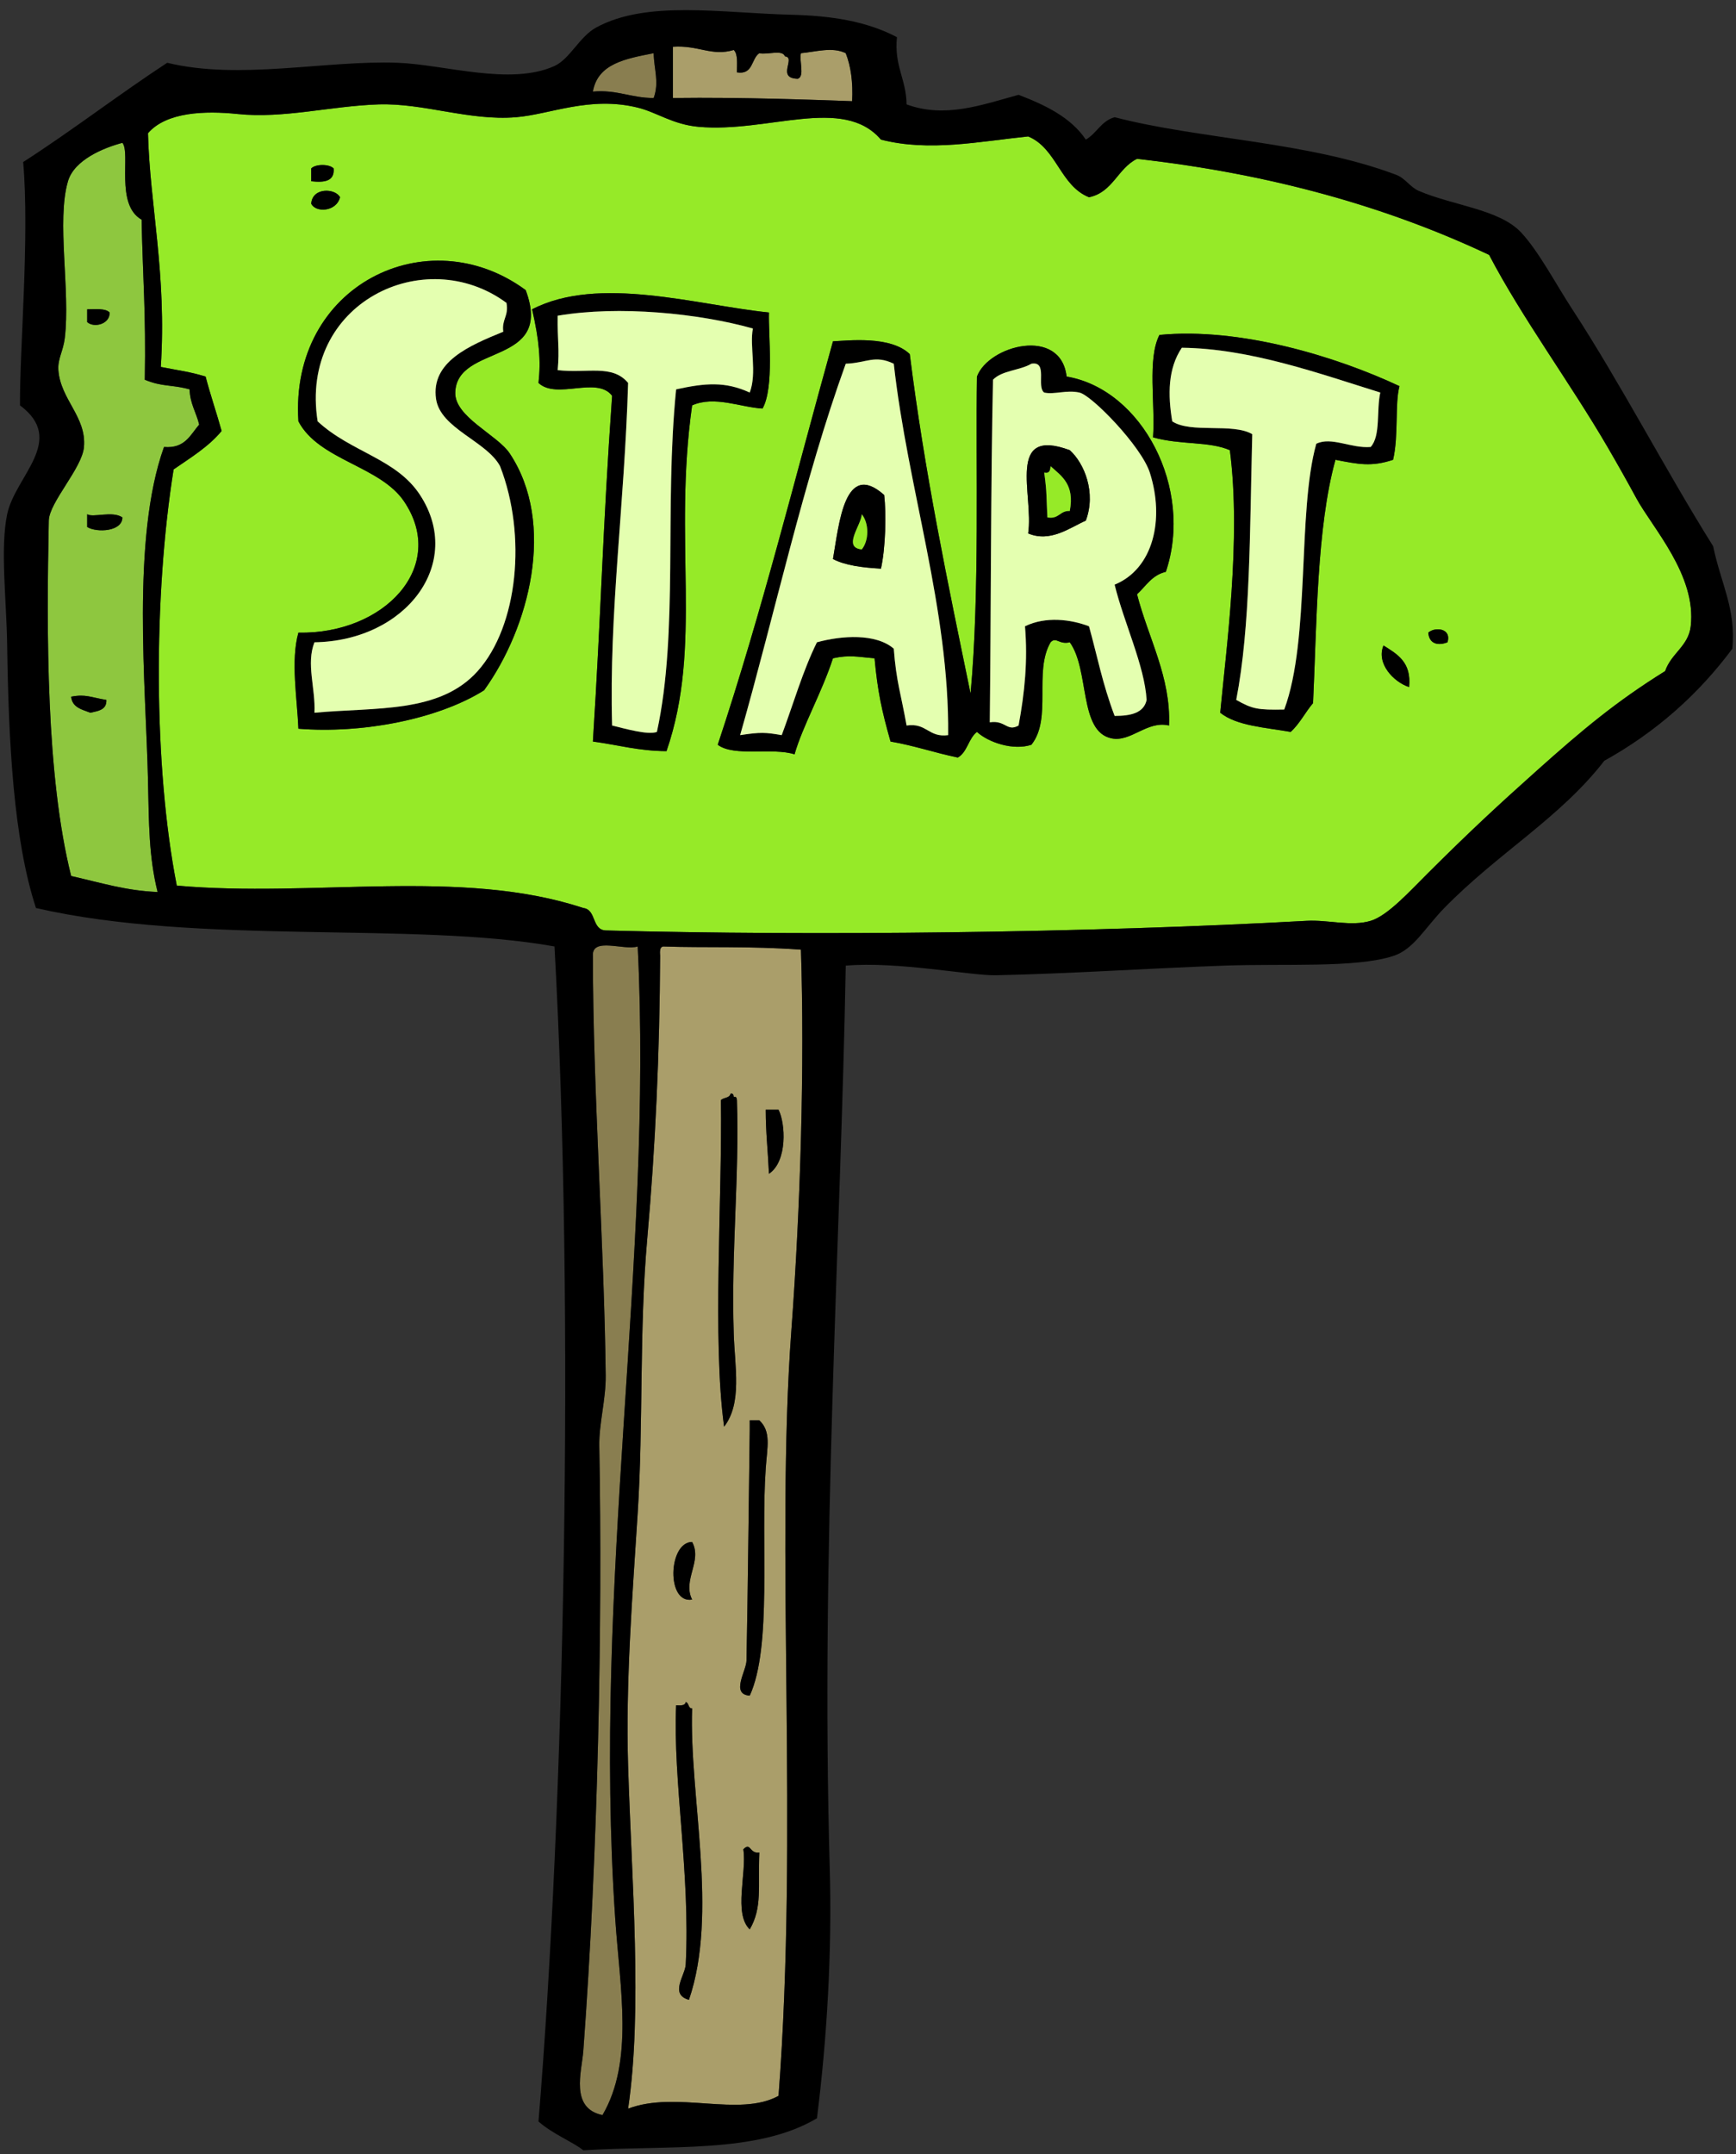 <?xml version="1.0" encoding="UTF-8"?><svg xmlns="http://www.w3.org/2000/svg" xmlns:xlink="http://www.w3.org/1999/xlink" height="1509.9" preserveAspectRatio="xMidYMid meet" version="1.0" viewBox="-2.7 -7.1 1217.1 1509.9" width="1217.1" zoomAndPan="magnify"><rect x="-2.7" y="-7.1" width="1217.1" height="1509.9" fill="#333333" stroke="none"/><g fill-rule="evenodd"><g id="change1_1"><path d="M 469.07 25.672 C 487.125 24.441 496.125 32.57 511.719 27.93 C 514.797 30.82 513.93 37.672 513.957 43.629 C 525.523 45.5 523.84 34.07 529.66 30.18 C 535.035 31.539 545.938 27.352 547.617 32.41 C 555.695 33.16 541.227 47.738 556.602 48.121 C 561.648 46.441 557.465 35.52 558.836 30.18 C 569.125 29.25 580.91 25.531 590.246 30.18 C 593.832 39.309 595.402 50.449 594.738 63.828 C 568.812 62.93 518.441 60.949 469.07 61.578 L 469.07 25.672" fill="#aa9e6a"/></g><g id="change2_1"><path d="M 455.598 30.18 C 455.754 41.379 459.625 50.371 455.598 61.578 C 439.828 61.66 430.164 55.621 412.977 57.09 C 416.379 37.328 436.266 34.012 455.598 30.18" fill="#897e50"/></g><g id="change3_1"><path d="M 985.211 474.469 C 987 456.961 976.891 451.371 967.246 445.301 C 962.07 457.879 974.172 470.809 985.211 474.469 M 998.66 436.328 C 999.344 444.75 1006.16 445.43 1012.129 443.07 C 1015.18 433 1003.078 432.16 998.66 436.328 M 581.289 232.129 C 554.434 328.48 531.895 420.32 500.508 514.883 C 511.984 523.582 539.172 516.582 554.348 521.602 C 559.984 501.883 573.434 478.398 581.289 454.281 C 593.145 451.719 597.926 453.27 610.441 454.281 C 612.59 477.449 615.465 490.871 621.66 512.629 C 638.273 515.469 652.672 520.523 668.793 523.848 C 675.523 520.121 676.273 510.398 682.246 505.895 C 690.301 513.289 707.73 519.117 720.406 514.883 C 735.137 496.469 721.777 463.852 733.855 443.07 C 737.859 438.879 739.562 444.879 747.324 443.07 C 761.352 462.539 753.543 505.539 776.504 510.383 C 790.262 513.285 801.5 497.719 816.895 501.406 C 818.289 467.48 802.43 440.41 794.465 409.398 C 800.727 403.711 804.906 395.93 814.66 393.699 C 834.324 335.34 798.16 265.789 745.09 256.809 C 740.977 221.59 690.41 234.91 682.246 256.809 C 681.25 318.129 684.281 408.238 677.758 478.969 C 661.742 401.469 645.551 324.211 635.129 241.102 C 621.703 228.031 591.621 231.66 581.289 232.129 M 810.172 227.648 C 801.566 244.469 807.359 275.711 805.68 299.449 C 825.258 304.898 844.812 302.051 859.543 308.422 C 867.66 370.762 856.844 448.809 852.793 492.441 C 864.453 501.73 884.383 502.734 902.168 505.895 C 908.473 500.219 912.367 492.16 917.875 485.691 C 920.465 431.422 920.375 362.672 933.582 315.16 C 949.617 318.27 958.754 320.238 973.973 315.16 C 978.02 297.828 975.102 276.238 978.465 263.551 C 933.848 242.59 866.379 222.191 810.172 227.648 M 370.348 209.691 C 375.391 231.48 376.562 245.828 374.84 261.301 C 387.645 273.27 415.672 256.25 426.445 270.281 C 419.699 365.891 418.77 421.891 412.973 512.629 C 430.16 514.91 445.203 519.301 464.582 519.363 C 490.105 445.398 469.047 372.359 482.543 277.012 C 498.293 270.031 516.629 278.422 531.914 279.25 C 540.234 264.52 535.898 227.219 536.406 211.93 C 485.992 206.781 417.109 185.512 370.348 209.691 M 206.523 288.219 C 220.879 315.512 263.727 319.371 280.582 344.32 C 311.461 390.078 266.691 437.461 206.523 436.328 C 200.949 455.73 205.707 483.27 206.523 503.645 C 251.008 507.234 304.16 497.129 336.68 476.73 C 368.289 432.969 387.426 359.891 354.641 310.672 C 345.949 297.641 315.996 285.141 316.48 268.031 C 317.457 233.309 385.961 249.98 365.859 196.23 C 296.949 145.52 200.238 192.91 206.523 288.219 M 215.504 135.641 C 218.488 142.07 233.109 141.512 235.703 131.148 C 232.402 124.789 216.254 124.059 215.504 135.641 M 215.504 110.961 L 215.504 119.93 C 224.793 120.988 231.961 119.941 231.211 110.961 C 228.223 107.75 218.488 107.75 215.504 110.961 M 760.793 131.148 C 777.543 127.711 780.883 110.84 794.465 104.23 C 888.633 114.781 970.145 137.969 1041.309 171.551 C 1064.199 215.398 1098.352 261.57 1124.32 306.172 C 1131.359 318.27 1137.91 329.891 1144.52 342.078 C 1155.738 362.781 1186.859 396.129 1182.66 431.852 C 1181.02 445.852 1169.012 450.711 1164.719 463.262 C 1130.34 484.641 1107 504.195 1074.949 532.82 C 1046.77 558.004 1028.012 575.422 998.66 604.641 C 985.254 617.969 970.301 634.621 958.266 638.297 C 944.707 642.43 928.469 637.469 913.383 638.297 C 759.801 646.766 568.172 648.934 421.953 645.031 C 411.977 644.531 415.582 630.449 406.25 629.312 C 320.621 601.004 216.855 622.203 121.246 613.594 C 104.879 530.445 104.809 410.691 119.016 321.898 C 130.98 313.648 143.547 306.039 152.684 294.961 C 149.098 282.078 144.852 269.871 141.445 256.809 C 129.629 253.32 124.785 252.969 110.035 250.078 C 114.258 184.828 102.312 136.371 101.051 86.27 C 113.84 71.379 141.027 70.398 163.895 72.809 C 196.082 76.172 229.062 67.199 262.621 66.07 C 294.387 65.012 326.305 77.762 359.129 75.051 C 383.152 73.059 410.695 60.051 444.383 68.32 C 457.789 71.609 468.875 80.121 487.035 81.77 C 535.676 86.211 588.348 59.711 614.934 90.75 C 648.867 99.469 684.062 92.012 718.148 88.512 C 738.234 96.879 740.512 123.02 760.793 131.148" fill="#96ea28"/></g><g id="change4_1"><path d="M 47.188 481.211 C 47.895 488.738 54.707 490.16 60.66 492.441 C 66.125 491.18 72.203 490.512 71.871 483.461 C 61.012 481.719 57.383 479.211 47.188 481.211 M 58.426 362.281 C 65.348 366.422 83.094 365.441 83.113 355.551 C 76.102 350.711 62.473 355.961 58.426 353.309 Z M 58.426 218.66 C 63.445 223.051 74.551 219.871 74.133 211.93 C 71.23 208.84 64.375 209.711 58.426 209.691 Z M 83.113 93 C 89.105 100.102 77.891 136.34 96.586 146.859 C 97.379 187.449 99.68 211.801 98.816 259.059 C 111.359 264.211 117.246 262.262 130.227 265.789 C 130.535 275.961 134.941 282.031 136.953 290.469 C 130.715 297.691 127 307.43 112.289 306.18 C 89.172 370.488 99.68 475.039 101.051 539.562 C 101.715 570.055 101.605 593.289 107.797 618.102 C 85.945 617.191 69.484 611.98 47.188 606.879 C 29.535 536.438 29.914 436.281 31.504 357.789 C 31.75 345.031 54.91 321.02 56.168 306.18 C 58.004 285.012 39.711 272.961 38.227 252.32 C 37.656 244.422 41.594 239.102 42.719 229.879 C 46.746 196.602 36.793 147.801 44.953 119.93 C 49.375 104.859 70.086 96.469 83.113 93" fill="#8ec73f"/></g><g id="change5_1"><path d="M 231.207 110.961 C 231.961 119.941 224.793 120.988 215.504 119.93 L 215.504 110.961 C 218.488 107.762 228.219 107.762 231.207 110.961" fill="inherit"/></g><g id="change5_2"><path d="M 235.699 131.148 C 233.113 141.5 218.488 142.07 215.504 135.641 C 216.258 124.059 232.406 124.789 235.699 131.148" fill="inherit"/></g><g id="change5_3"><path d="M 219.992 288.219 C 243.527 310.012 275.098 314.23 291.797 339.852 C 323.055 387.738 281.93 442.051 217.758 443.07 C 211.766 458.121 218.621 475.449 217.758 492.441 C 260.938 488.441 305.508 493.09 332.188 463.262 C 360.523 431.59 366.723 368 347.898 319.648 C 338.492 302.051 306.066 293.32 303.012 272.52 C 299.23 246.5 326.438 235.078 350.152 225.398 C 348.934 216.711 354.133 214.441 352.387 205.199 C 295.051 162.859 206.898 205.18 219.992 288.219 M 365.855 196.219 C 385.965 249.98 317.457 233.309 316.484 268.031 C 315.996 285.141 345.949 297.641 354.641 310.672 C 387.426 359.879 368.289 432.961 336.676 476.719 C 304.16 497.129 251.004 507.23 206.52 503.645 C 205.707 483.27 200.949 455.73 206.52 436.328 C 266.688 437.461 311.461 390.078 280.582 344.32 C 263.727 319.359 220.879 315.512 206.52 288.219 C 200.242 192.91 296.949 145.52 365.855 196.219" fill="inherit"/></g><g id="change6_1"><path d="M 352.387 205.191 C 354.133 214.441 348.934 216.711 350.148 225.398 C 326.438 235.078 299.23 246.5 303.016 272.531 C 306.066 293.32 338.492 302.051 347.895 319.648 C 366.719 368 360.527 431.602 332.191 463.262 C 305.512 493.078 260.938 488.441 217.758 492.441 C 218.621 475.449 211.766 458.121 217.758 443.07 C 281.93 442.051 323.055 387.75 291.797 339.84 C 275.098 314.23 243.531 310.02 219.992 288.219 C 206.898 205.18 295.051 162.859 352.387 205.191" fill="#e4ffb0"/></g><g id="change5_4"><path d="M 388.285 214.18 C 388.023 231.609 389.684 237.211 388.285 252.32 C 409.078 254.762 426.578 247.98 437.66 261.301 C 435.094 347.859 424.211 422.07 426.445 501.406 C 435.492 503.586 451.488 508.227 457.859 505.898 C 473.164 435.75 462.945 349.43 471.328 265.789 C 491.836 261.32 505.746 260.148 522.934 268.031 C 528.242 254.121 522.645 235.27 525.172 223.148 C 487.316 212.469 431.156 206.879 388.285 214.18 M 536.406 211.93 C 535.898 227.219 540.234 264.52 531.914 279.25 C 516.629 278.422 498.289 270.031 482.543 277.012 C 469.047 372.359 490.105 445.398 464.582 519.359 C 445.203 519.297 430.164 514.91 412.973 512.625 C 418.77 421.891 419.699 365.891 426.445 270.281 C 415.672 256.25 387.645 273.27 374.84 261.301 C 376.562 245.828 375.391 231.48 370.348 209.691 C 417.109 185.512 485.996 206.781 536.406 211.93" fill="inherit"/></g><g id="change5_5"><path d="M 58.426 209.691 C 64.375 209.711 71.234 208.84 74.133 211.93 C 74.555 219.871 63.445 223.051 58.426 218.66 L 58.426 209.691" fill="inherit"/></g><g id="change6_2"><path d="M 525.168 223.148 C 522.648 235.281 528.246 254.121 522.934 268.031 C 505.75 260.148 491.832 261.32 471.328 265.801 C 462.945 349.43 473.164 435.75 457.855 505.895 C 451.484 508.227 435.492 503.586 426.445 501.402 C 424.211 422.07 435.094 347.859 437.66 261.301 C 426.578 247.98 409.082 254.762 388.285 252.32 C 389.68 237.211 388.02 231.609 388.285 214.18 C 431.156 206.879 487.32 212.48 525.168 223.148" fill="#e4ffb0"/></g><g id="change5_6"><path d="M 825.875 236.621 C 816.078 251.129 816.012 269.559 819.152 288.219 C 832.203 296.859 861.645 289.121 875.25 297.211 C 873.434 366.961 874.012 431.859 864.012 483.461 C 875.359 489.84 879.031 490.559 897.68 490.199 C 916.062 440.609 906.684 352.109 920.129 303.93 C 930.684 298.711 944.551 307.309 958.266 306.18 C 965.434 298.391 962.227 280.219 965.016 268.031 C 922.477 254.801 873.723 237.172 825.875 236.621 M 978.465 263.539 C 975.102 276.238 978.02 297.828 973.973 315.16 C 958.754 320.238 949.617 318.27 933.582 315.16 C 920.375 362.672 920.465 431.422 917.875 485.691 C 912.367 492.16 908.473 500.215 902.168 505.895 C 884.383 502.734 864.453 501.73 852.793 492.441 C 856.844 448.809 867.66 370.762 859.543 308.422 C 844.812 302.051 825.258 304.898 805.68 299.449 C 807.359 275.711 801.566 244.469 810.172 227.648 C 866.379 222.191 933.848 242.59 978.465 263.539" fill="inherit"/></g><g id="change5_7"><path d="M 693.484 259.059 C 691.891 329.488 692.113 421.672 691.23 499.16 C 702.375 497.461 703.195 506.043 711.426 501.406 C 715.695 478.301 717.949 456.031 715.914 431.852 C 730.492 424.73 748.055 427 760.797 431.852 C 766.57 452.648 770.285 472.359 778.758 494.672 C 789.953 494.672 799.242 492.719 801.188 483.461 C 799.773 459.43 785.195 429.141 778.758 402.672 C 805.988 391.512 813.91 356.719 803.422 324.129 C 797.516 305.73 762.809 269.98 754.074 268.031 C 744.957 266 736.422 269.629 729.387 268.031 C 723.699 263.98 732.219 245.77 720.406 247.828 C 712.418 252.559 699.633 252.512 693.484 259.059 M 590.246 247.828 C 560.652 329.691 540.918 421.41 516.211 508.145 C 530.613 505.941 534.016 506.207 545.363 508.145 C 553.504 486.371 560.145 463.07 570.051 443.07 C 587.348 438.328 611.371 436.68 623.918 447.551 C 625.621 470.609 629.004 479.391 632.895 501.406 C 646.988 499.281 648.203 510.023 662.051 508.145 C 662.891 419.789 633.738 335.59 623.918 247.828 C 610.508 241.41 605.051 247.25 590.246 247.828 M 635.133 241.102 C 645.551 324.211 661.742 401.469 677.758 478.969 C 684.281 408.238 681.25 318.129 682.246 256.809 C 690.41 234.91 740.977 221.59 745.09 256.809 C 798.16 265.789 834.324 335.34 814.66 393.699 C 804.906 395.93 800.73 403.711 794.465 409.398 C 802.43 440.41 818.289 467.48 816.895 501.406 C 801.5 497.719 790.262 513.285 776.504 510.383 C 753.543 505.539 761.352 462.539 747.324 443.07 C 739.566 444.879 737.859 438.879 733.855 443.07 C 721.777 463.852 735.137 496.469 720.406 514.883 C 707.734 519.117 690.301 513.289 682.246 505.895 C 676.273 510.398 675.523 520.121 668.797 523.848 C 652.672 520.523 638.273 515.469 621.656 512.629 C 615.465 490.871 612.59 477.449 610.445 454.281 C 597.926 453.27 593.148 451.719 581.289 454.281 C 573.438 478.398 559.984 501.883 554.344 521.602 C 539.172 516.582 511.984 523.582 500.504 514.883 C 531.895 420.32 554.438 328.48 581.289 232.129 C 591.621 231.66 621.707 228.031 635.133 241.102" fill="inherit"/></g><g id="change6_3"><path d="M 965.016 268.031 C 962.227 280.219 965.434 298.391 958.266 306.18 C 944.551 307.32 930.684 298.711 920.133 303.93 C 906.684 352.109 916.062 440.609 897.68 490.199 C 879.031 490.559 875.359 489.852 864.012 483.449 C 874.012 431.852 873.434 366.961 875.25 297.211 C 861.645 289.121 832.203 296.859 819.152 288.219 C 816.012 269.559 816.078 251.129 825.875 236.621 C 873.723 237.172 922.477 254.801 965.016 268.031" fill="#e4ffb0"/></g><g id="change6_4"><path d="M 581.289 384.711 C 590.137 389.328 602.215 390.711 614.934 391.461 C 618.23 376.531 618.699 352.82 617.191 339.84 C 589.41 315.109 585.582 360.078 581.289 384.711 M 623.918 247.828 C 633.738 335.59 662.891 419.789 662.051 508.145 C 648.203 510.023 646.988 499.281 632.895 501.406 C 629.004 479.391 625.621 470.609 623.918 447.551 C 611.371 436.68 587.348 438.328 570.051 443.07 C 560.141 463.07 553.504 486.371 545.363 508.145 C 534.016 506.207 530.613 505.941 516.207 508.145 C 540.922 421.41 560.648 329.691 590.246 247.828 C 605.043 247.25 610.512 241.41 623.918 247.828" fill="#e4ffb0"/></g><g id="change6_5"><path d="M 718.148 366.77 C 733.766 373.32 747.395 362.719 758.566 357.789 C 765.906 338.102 757.566 317.711 747.324 308.422 C 702.289 291.77 722.152 339.691 718.148 366.77 M 720.406 247.828 C 732.219 245.77 723.699 263.98 729.387 268.031 C 736.422 269.629 744.957 266 754.074 268.031 C 762.809 269.98 797.516 305.73 803.422 324.129 C 813.91 356.719 805.988 391.512 778.758 402.672 C 785.195 429.141 799.773 459.441 801.188 483.461 C 799.242 492.719 789.953 494.672 778.758 494.68 C 770.285 472.359 766.57 452.648 760.797 431.852 C 748.055 427 730.492 424.73 715.914 431.852 C 717.949 456.031 715.695 478.289 711.426 501.406 C 703.195 506.039 702.375 497.449 691.23 499.16 C 692.113 421.68 691.895 329.488 693.484 259.059 C 699.633 252.512 712.418 252.559 720.406 247.828" fill="#e4ffb0"/></g><g id="change5_8"><path d="M 729.387 324.129 C 731.398 338.34 730.824 341.449 731.621 355.551 C 739.828 357.031 740.227 350.691 747.324 351.051 C 750.863 332.57 741.773 326.699 733.855 319.648 C 733.609 322.391 733.191 324.961 729.387 324.129 M 747.324 308.422 C 757.566 317.711 765.906 338.102 758.562 357.789 C 747.391 362.719 733.766 373.32 718.148 366.77 C 722.152 339.691 702.293 291.77 747.324 308.422" fill="inherit"/></g><g id="change3_2"><path d="M 733.855 319.648 C 741.77 326.699 750.863 332.57 747.324 351.051 C 740.227 350.691 739.828 357.02 731.621 355.551 C 730.824 341.449 731.398 338.328 729.387 324.129 C 733.191 324.961 733.605 322.391 733.855 319.648" fill="#96ea28"/></g><g id="change5_9"><path d="M 601.484 377.988 C 606.66 371.641 606.66 359.672 601.484 353.309 C 601.152 361.02 587.66 376.602 601.484 377.988 M 617.191 339.84 C 618.699 352.82 618.23 376.531 614.934 391.461 C 602.215 390.711 590.137 389.328 581.289 384.711 C 585.582 360.078 589.41 315.109 617.191 339.84" fill="inherit"/></g><g id="change5_10"><path d="M 58.426 353.309 C 62.473 355.969 76.102 350.711 83.113 355.551 C 83.094 365.441 65.348 366.422 58.426 362.281 L 58.426 353.309" fill="inherit"/></g><g id="change3_3"><path d="M 601.484 353.309 C 606.66 359.672 606.66 371.641 601.484 377.988 C 587.66 376.602 601.152 361.02 601.484 353.309" fill="#96ea28"/></g><g id="change5_11"><path d="M 1012.129 443.07 C 1006.16 445.441 999.344 444.75 998.66 436.328 C 1003.078 432.16 1015.18 433 1012.129 443.07" fill="inherit"/></g><g id="change5_12"><path d="M 967.246 445.301 C 976.891 451.371 986.996 456.961 985.211 474.469 C 974.172 470.809 962.07 457.879 967.246 445.301" fill="inherit"/></g><g id="change5_13"><path d="M 71.875 483.461 C 72.207 490.512 66.121 491.18 60.656 492.441 C 54.711 490.16 47.895 488.738 47.191 481.211 C 57.387 479.211 61.016 481.719 71.875 483.461" fill="inherit"/></g><g id="change2_2"><path d="M 444.383 656.258 C 455.332 875.293 412.488 1102.07 428.68 1338.43 C 431.953 1386.25 441.797 1437.66 419.699 1475.309 C 396.715 1470.582 405.188 1444.719 406.246 1430.43 C 416.555 1291.801 419.766 1132.18 417.465 1006.309 C 417.176 990.785 422.133 973.75 421.957 956.961 C 420.961 865.98 412.973 757.301 412.973 662.969 C 412.043 649.344 434.695 659.281 444.383 656.258" fill="#897e50"/></g><g id="change1_2"><path d="M 518.445 1289.059 C 520.988 1305.559 511.387 1334.012 522.938 1345.16 C 531.891 1329.82 528.621 1315.32 529.66 1291.289 C 522.625 1292.398 523.73 1283.57 518.445 1289.059 M 471.328 1188.078 C 469.004 1241.129 481.348 1305.93 478.051 1369.82 C 477.676 1377.359 466.441 1390.691 480.309 1394.531 C 501.102 1334 480.422 1251.93 482.539 1190.309 C 479.578 1190.289 480.484 1186.391 478.051 1185.828 C 477.676 1188.449 474.512 1188.27 471.328 1188.078 M 482.539 1114.02 C 475.617 1100.27 489.883 1086.969 482.539 1073.629 C 465.754 1073.73 464.336 1117.18 482.539 1114.02 M 522.938 995.098 C 522.117 1056.059 521.695 1101.559 520.68 1156.66 C 520.543 1164.191 509.352 1180.309 522.938 1181.352 C 538.754 1146.91 530.477 1074.25 534.148 1022.02 C 535.211 1006.871 538.09 996.359 529.66 988.352 L 522.938 988.352 Z M 536.406 815.566 C 549.5 806.895 548.02 780.195 543.129 770.684 L 534.148 770.684 C 534.172 786.844 535.633 798.758 536.406 815.566 M 502.738 763.961 C 503.73 833.551 496.633 932.012 504.973 992.84 C 517.738 976.285 512.449 950.969 511.719 927.773 C 509.84 869.84 515.746 818.047 513.953 763.961 C 513.82 762.59 513.621 761.293 511.719 761.727 C 511.59 760.344 511.363 759.07 509.461 759.469 C 508.887 762.621 504.551 762.023 502.738 763.961 M 558.836 658.488 C 561.469 739.984 558.547 838.363 552.113 925.52 C 540.895 1077.301 557.219 1277.191 543.129 1461.84 C 515.438 1477.082 471.613 1457.949 437.66 1470.82 C 447.855 1401.871 440.113 1310.469 437.66 1230.699 C 435.867 1172.289 440.668 1111.672 444.383 1053.43 C 448.414 990.387 445.336 925.883 451.133 860.461 C 456.816 796.332 459.781 730.82 460.113 662.973 C 459.891 659.797 459.738 656.621 462.348 656.254 C 491.016 657.297 522.426 655.836 558.836 658.488" fill="#aa9e6a"/></g><g id="change5_14"><path d="M 509.461 759.469 C 511.367 759.07 511.586 760.344 511.719 761.727 C 513.621 761.293 513.82 762.59 513.953 763.961 C 515.746 818.051 509.84 869.84 511.719 927.773 C 512.449 950.969 517.734 976.285 504.969 992.84 C 496.633 932.012 503.734 833.555 502.738 763.961 C 504.551 762.023 508.887 762.621 509.461 759.469" fill="inherit"/></g><g id="change5_15"><path d="M 534.148 770.684 L 543.129 770.684 C 548.016 780.195 549.5 806.895 536.406 815.566 C 535.633 798.758 534.168 786.844 534.148 770.684" fill="inherit"/></g><g id="change5_16"><path d="M 522.934 988.352 L 529.66 988.352 C 538.086 996.359 535.211 1006.871 534.152 1022.02 C 530.48 1074.25 538.75 1146.91 522.934 1181.352 C 509.352 1180.309 520.547 1164.191 520.68 1156.66 C 521.695 1101.559 522.113 1056.059 522.934 995.102 L 522.934 988.352" fill="inherit"/></g><g id="change5_17"><path d="M 482.543 1073.629 C 489.887 1086.98 475.617 1100.27 482.543 1114.02 C 464.34 1117.18 465.754 1073.73 482.543 1073.629" fill="inherit"/></g><g id="change5_18"><path d="M 478.051 1185.828 C 480.484 1186.391 479.574 1190.289 482.543 1190.309 C 480.422 1251.93 501.102 1334 480.309 1394.531 C 466.441 1390.691 477.676 1377.359 478.051 1369.82 C 481.348 1305.93 469.004 1241.129 471.328 1188.078 C 474.512 1188.27 477.676 1188.449 478.051 1185.828" fill="inherit"/></g><g id="change5_19"><path d="M 529.66 1291.289 C 528.621 1315.32 531.895 1329.82 522.934 1345.16 C 511.387 1334.012 520.988 1305.559 518.441 1289.059 C 523.73 1283.57 522.625 1292.398 529.66 1291.289" fill="inherit"/></g><g id="change5_20"><path d="M 462.348 656.258 C 459.734 656.617 459.891 659.797 460.109 662.969 C 459.777 730.824 456.816 796.332 451.129 860.461 C 445.336 925.883 448.41 990.387 444.383 1053.43 C 440.672 1111.672 435.867 1172.289 437.66 1230.699 C 440.113 1310.469 447.855 1401.871 437.66 1470.82 C 471.613 1457.949 515.434 1477.082 543.129 1461.84 C 557.223 1277.191 540.895 1077.301 552.109 925.52 C 558.547 838.363 561.465 739.984 558.836 658.492 C 522.426 655.836 491.016 657.297 462.348 656.258 M 412.977 662.969 C 412.977 757.301 420.957 865.98 421.953 956.961 C 422.129 973.75 417.18 990.785 417.461 1006.309 C 419.762 1132.18 416.559 1291.801 406.25 1430.43 C 405.188 1444.719 396.715 1470.582 419.699 1475.309 C 441.793 1437.66 431.949 1386.25 428.68 1338.43 C 412.488 1102.07 455.336 875.293 444.383 656.258 C 434.695 659.281 412.043 649.344 412.977 662.969 M 44.953 119.93 C 36.789 147.809 46.746 196.602 42.719 229.871 C 41.59 239.102 37.656 244.422 38.23 252.32 C 39.711 272.961 58.008 285.012 56.172 306.18 C 54.91 321.02 31.75 345.02 31.508 357.789 C 29.914 436.281 29.535 536.434 47.188 606.875 C 69.488 611.98 85.941 617.191 107.797 618.098 C 101.602 593.285 101.715 570.059 101.051 539.562 C 99.68 475.039 89.176 370.488 112.285 306.18 C 127 307.43 130.715 297.691 136.953 290.48 C 134.938 282.031 130.539 275.961 130.23 265.789 C 117.242 262.262 111.359 264.211 98.82 259.059 C 99.68 211.801 97.379 187.441 96.582 146.852 C 77.891 136.34 89.105 100.102 83.109 93 C 70.082 96.469 49.379 104.859 44.953 119.93 M 718.148 88.52 C 684.062 92.02 648.867 99.461 614.934 90.75 C 588.348 59.711 535.676 86.211 487.031 81.781 C 468.871 80.121 457.789 71.602 444.383 68.32 C 410.695 60.051 383.156 73.059 359.129 75.051 C 326.309 77.762 294.387 65.012 262.617 66.07 C 229.062 67.199 196.082 76.172 163.895 72.801 C 141.023 70.398 113.84 71.379 101.051 86.281 C 102.316 136.371 114.258 184.828 110.031 250.078 C 124.785 252.961 129.629 253.32 141.441 256.82 C 144.852 269.871 149.094 282.078 152.68 294.961 C 143.547 306.031 130.984 313.648 119.016 321.898 C 104.812 410.68 104.879 530.441 121.246 613.598 C 216.852 622.199 320.617 601.004 406.25 629.312 C 415.582 630.449 411.98 644.531 421.953 645.027 C 568.172 648.934 759.801 646.766 913.383 638.289 C 928.469 637.465 944.707 642.43 958.262 638.289 C 970.301 634.617 985.254 617.965 998.66 604.637 C 1028.012 575.426 1046.77 558.004 1074.949 532.824 C 1107 504.191 1130.34 484.641 1164.719 463.262 C 1169.012 450.711 1181.02 445.852 1182.66 431.852 C 1186.859 396.129 1155.738 362.781 1144.52 342.078 C 1137.91 329.879 1131.359 318.27 1124.32 306.18 C 1098.352 261.578 1064.199 215.398 1041.309 171.539 C 970.145 137.969 888.633 114.781 794.465 104.23 C 780.883 110.84 777.543 127.711 760.797 131.148 C 740.512 123.02 738.234 96.871 718.148 88.52 M 412.977 57.09 C 430.164 55.621 439.828 61.66 455.598 61.578 C 459.625 50.371 455.754 41.371 455.598 30.18 C 436.266 34.02 416.379 37.32 412.977 57.09 M 469.07 61.578 C 518.441 60.949 568.812 62.93 594.738 63.828 C 595.402 50.449 593.832 39.309 590.246 30.18 C 580.914 25.531 569.121 29.25 558.836 30.18 C 557.461 35.52 561.648 46.441 556.602 48.121 C 541.227 47.738 555.695 33.16 547.617 32.41 C 545.938 27.352 535.035 31.539 529.66 30.18 C 523.844 34.07 525.523 45.5 513.953 43.629 C 513.93 37.672 514.793 30.82 511.719 27.93 C 496.121 32.57 487.121 24.441 469.07 25.672 Z M 626.152 18.949 C 624.047 39.02 632.695 48.32 632.895 66.07 C 659.793 75.941 685.5 66.469 711.426 59.352 C 730.336 66.621 748.012 75.129 758.562 90.75 C 766.172 86.398 769.379 77.641 778.762 75.051 C 838.641 90.621 914.246 92.02 976.23 115.449 C 982.488 117.809 986.008 124.109 991.934 126.66 C 1015.98 137 1048.559 139.559 1063.738 155.82 C 1076.191 169.211 1087.801 191.539 1099.641 209.691 C 1133.18 261.031 1165.469 323.281 1198.391 375.75 C 1203.629 401.5 1214.469 419.281 1211.852 447.551 C 1187.922 479.719 1158.172 506.078 1122.09 526.094 C 1090.898 566.367 1047.852 590.48 1009.871 629.312 C 996.137 643.371 988.527 658.336 973.973 662.969 C 947.34 671.496 898.363 668.137 855.051 669.703 C 799.949 671.719 747.988 675.301 695.719 676.43 C 677.801 676.828 626.547 666.531 590.246 669.703 C 586.844 859.719 572.613 1078.02 579.031 1302.531 C 580.715 1361.352 577 1422.75 570.051 1477.551 C 527.734 1502.719 466.105 1496.238 406.25 1500 C 399.504 1494.449 384.594 1488.52 374.84 1479.801 C 392.953 1259.02 400.344 913.582 386.051 656.258 C 287.461 638.535 137.129 655.68 22.523 629.312 C 6.793 581.355 3.305 513.324 2.328 445.309 C 1.863 412.871 -2.668 377.262 2.328 353.309 C 7.926 326.5 44.18 301.52 11.312 277.012 C 11 238.988 18.078 158.449 13.543 106.469 C 48.141 84.23 80.172 59.398 114.523 36.898 C 165.379 49.262 225.414 35.039 276.09 36.898 C 308.762 38.09 355.125 53.191 386.051 39.148 C 396.891 34.219 403.508 18.629 415.23 12.211 C 450.668 -7.148 502.582 2 552.109 3.238 C 580.027 3.949 604.516 7.629 626.152 18.949" fill="inherit"/></g></g></svg>